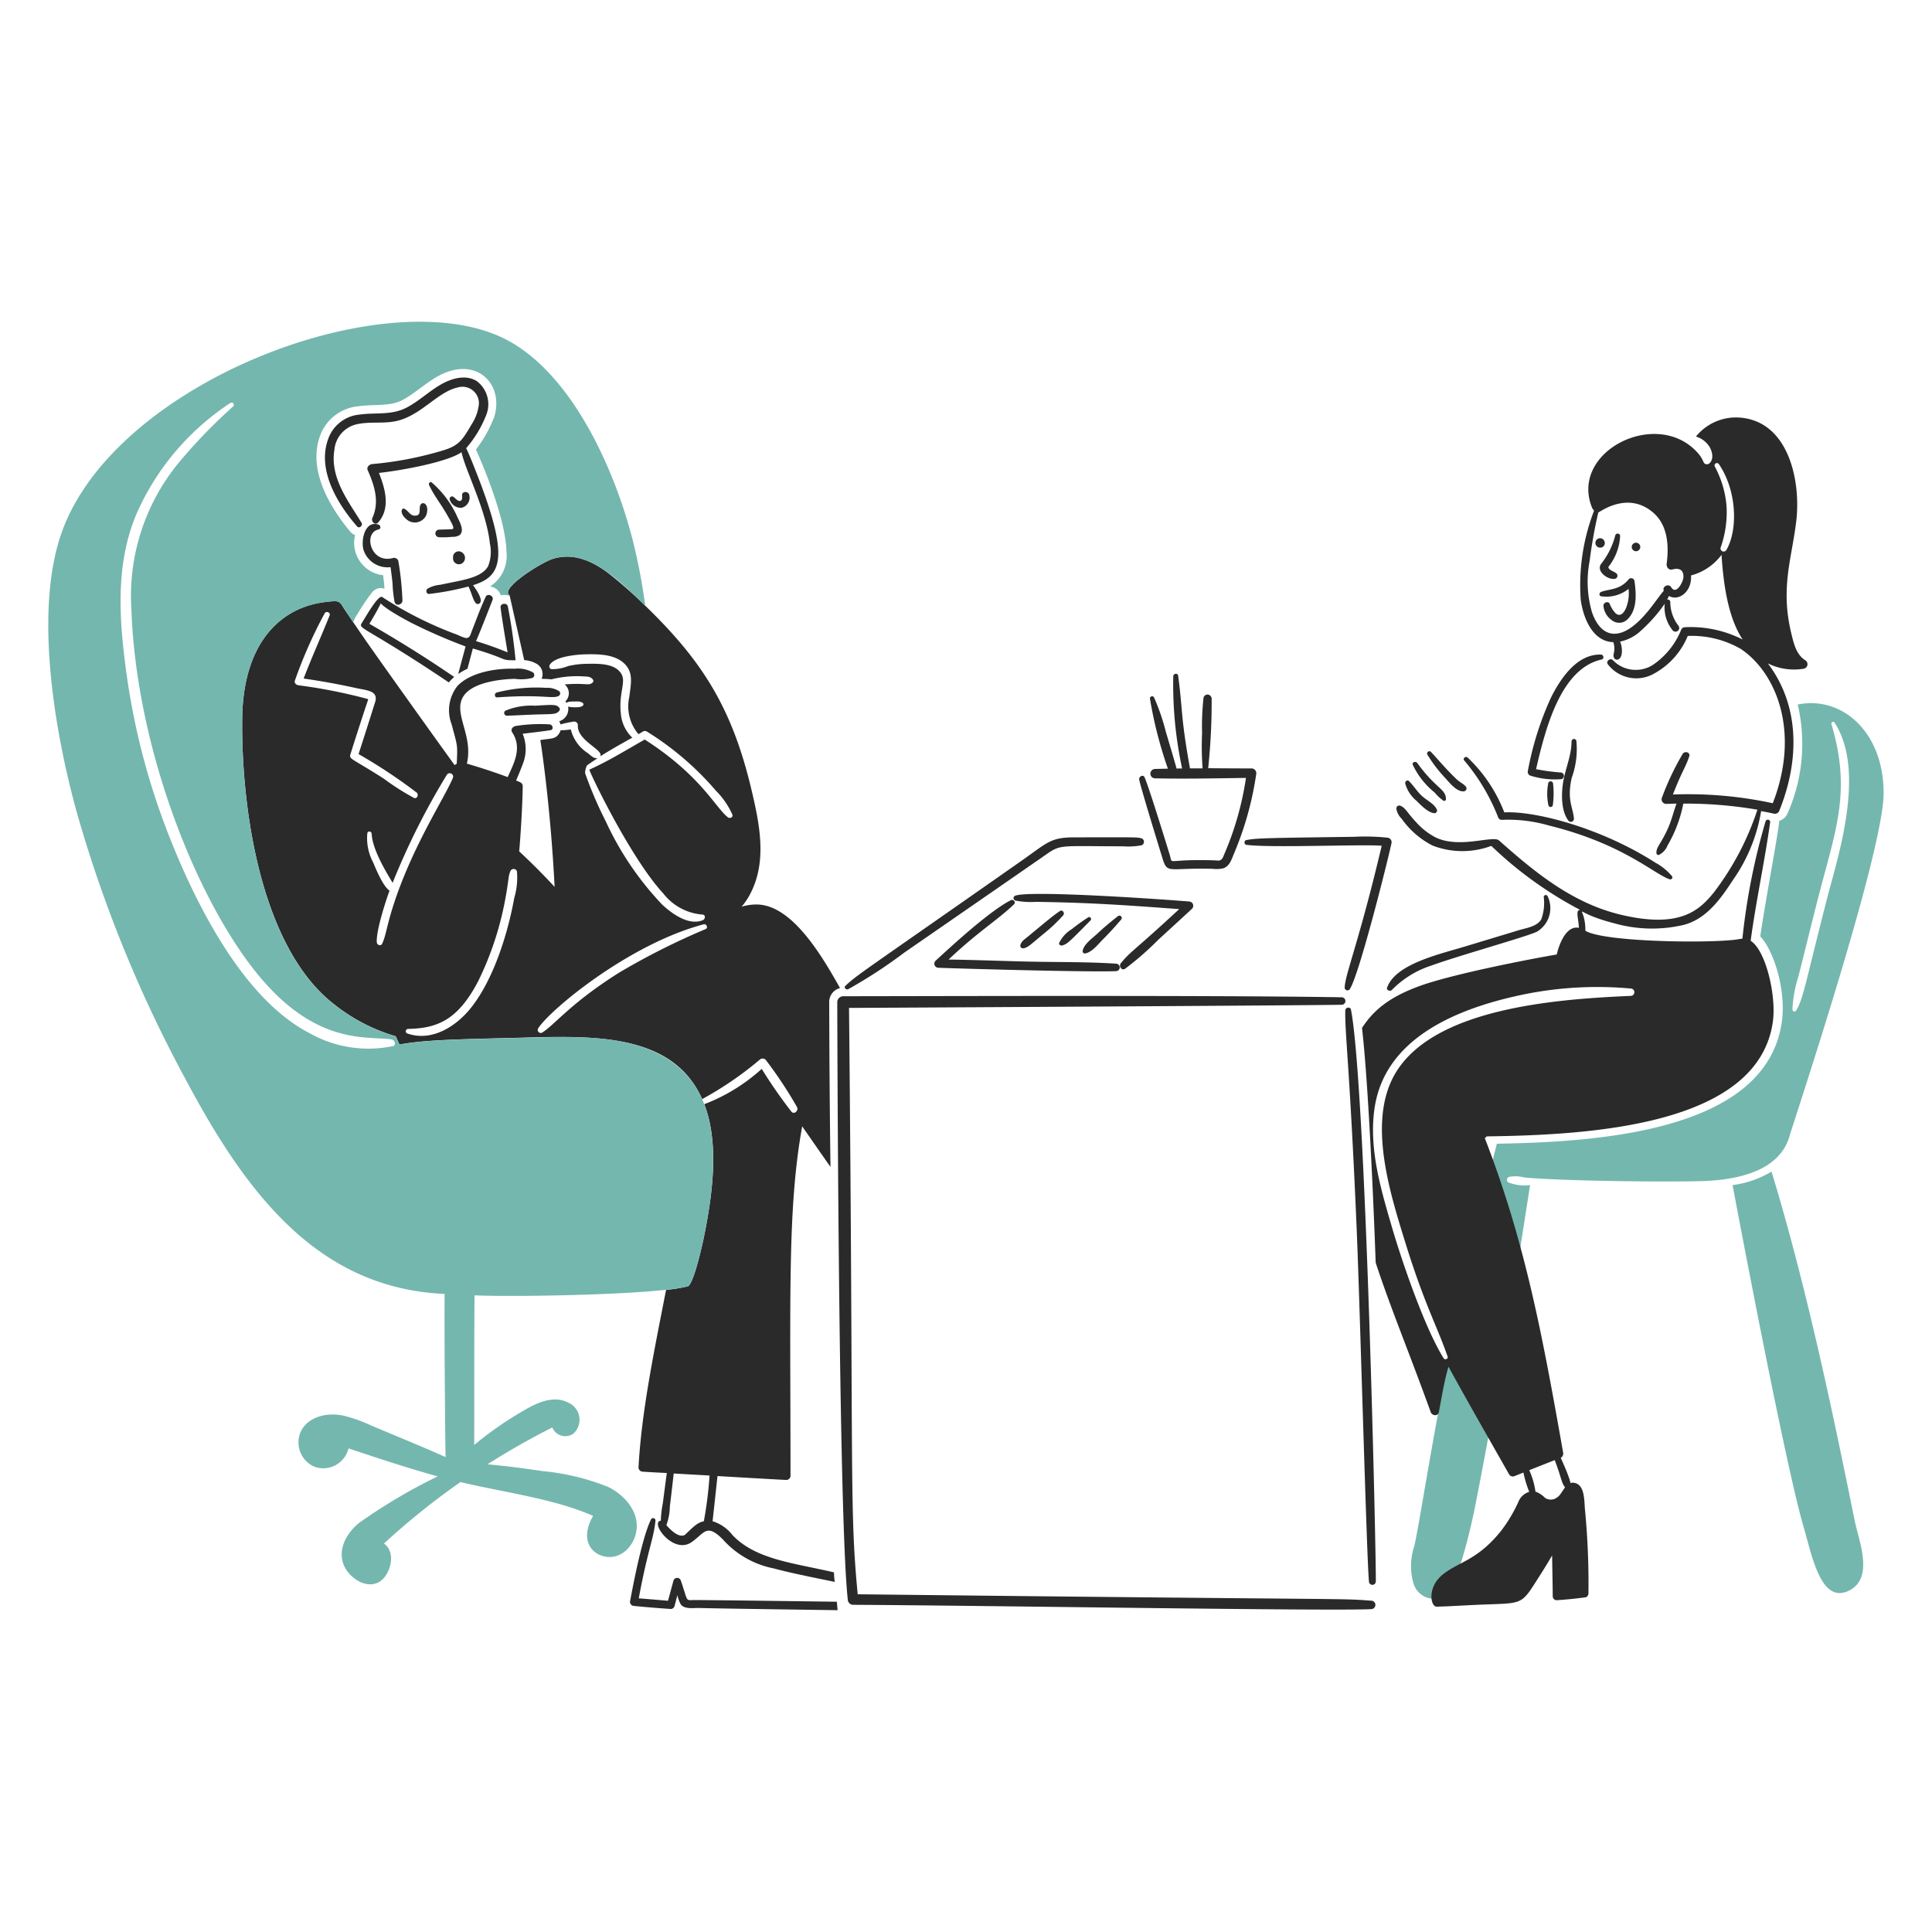 <svg xmlns="http://www.w3.org/2000/svg" width="124" height="124" fill="none"><path fill="#74B7AE" d="M115.382 45.22a11.04 11.04 0 0 1-.635 6.948.88.88 0 0 1-.554.52c0 .476-.906 5.226-1.215 7.415.806.806 1.683 3.371 1.384 5.483-.976 6.896-11.307 7.711-18.287 7.82-.358 1.302-2.03 8.605-2.542 11.036-1.58 7.54-2.364 13.046-2.762 14.796a4.03 4.03 0 0 0-.04 2.424 1.38 1.38 0 0 0 .776.842 1.4 1.4 0 0 0 1.145-.031c.981-.571 1.956-5.445 2.02-5.766C96.187 89 97.097 83.18 98.204 76.06a2.8 2.8 0 0 1-1.391-.17.2.2 0 0 1-.046-.296.2.2 0 0 1 .093-.061c.314-.058.636-.047.945.033 1.732.192 7.833.314 11.265.244 2.396-.05 5.154-.62 5.794-2.918.214-.77 6.03-18.166 6.03-21.98.005-3.97-2.707-6.272-5.513-5.694m1.891 12.425c-1.379 5.36-1.529 6.467-1.992 7.219a.129.129 0 0 1-.237-.068 7.8 7.8 0 0 1 .372-2.08c.153-.588 1.054-4.241 1.378-5.477 1.096-4.164 2.003-6.569.75-10.764a.114.114 0 0 1 .146-.14.1.1 0 0 1 .062.052c2.032 3.133.186 8.67-.479 11.258"/><path fill="#74B7AE" d="M113.701 75.195a6.5 6.5 0 0 1-2.499.868c.646 3.457 3.431 18.072 4.538 21.867.549 1.877 1.108 5.005 2.89 4.18 1.695-.785.669-3.215.406-4.518-1.484-7.35-3.146-15.2-5.335-22.397"/><path fill="#2A2A2A" d="M88.005 102.736c-2.198-.164-.083-.038-32.955-.412-.543-5.62-.258-7.575-.558-37.634 8.212-.04 29.295-.16 31.62-.202a.24.24 0 0 0 0-.48c-8.34-.145-29.672-.062-31.995-.068a.386.386 0 0 0-.379.379c0 .092.062 32.855.675 38.343a.345.345 0 0 0 .338.338c8.61.044 30.795.414 33.259.277a.272.272 0 0 0 .187-.464.27.27 0 0 0-.192-.077"/><path fill="#2A2A2A" d="M86.709 64.803c-.041-.21-.36-.155-.365.047-.036 1.452.296 3.738.736 14.168.2 4.734.64 21.08.783 22.481a.22.22 0 0 0 .22.22.22.22 0 0 0 .22-.22c.032-1.226-.636-31.728-1.594-36.696M54.436 63.49a31 31 0 0 0 3.595-2.344c1.182-.817 8.258-5.708 8.847-6.118 1.263-.881.838-.71 5.2-.71.393.03.79.009 1.178-.062a.237.237 0 0 0 0-.452c-.323-.08-.275-.062-4.255-.062-1.594 0-1.729.31-3.518 1.56-10.223 7.158-10.442 7.242-11.23 7.975-.108.102.048.274.182.212m20.145-8.498c.356 1.158.291.693 3.228.77q.347.042.69-.026c.433-.132.557-.608.715-.98a20.7 20.7 0 0 0 1.411-5.051.31.31 0 0 0-.29-.385c-.925 0-1.86-.007-2.79-.014q.234-2.229.223-4.47a.28.28 0 0 0-.195-.248.267.267 0 0 0-.325.182q-.126 1.141-.095 2.29-.053 1.128.034 2.255h-.81c-.615-3.383-.467-3.851-.763-5.956-.025-.183-.303-.128-.31.04-.041 1.99.15 3.977.567 5.923-.124 0-.236 0-.358.007 0-.059-.629-2.17-.688-2.37q-.286-1.133-.757-2.202a.142.142 0 0 0-.263.067c.253 1.535.64 3.044 1.154 4.511-.276.007-.553.012-.823.02a.3.3 0 0 0 0 .602c1.945.04 3.89 0 5.834-.028a19.6 19.6 0 0 1-1.404 4.924c-.068.155-.108.327-.297.372-.137.032.041-.02-1.338-.02-2.069 0-1.66.286-1.857-.352-.16-.52-1.345-4.373-1.611-4.963-.095-.21-.38-.047-.345.149.085.475 1.322 4.494 1.464 4.953m14.451-1.229a14 14 0 0 0-2.133-.054c-5.839.078-6.243.088-6.91.21-.148.026-.154.28 0 .303 1.474.213 7.534-.047 8.692.062-1.48 6.262-2.356 8.264-2.377 9.11a.18.18 0 0 0 .133.166.18.18 0 0 0 .198-.078c.585-.879 2.377-7.998 2.674-9.362a.293.293 0 0 0-.277-.357"/><path fill="#2A2A2A" d="M65.079 58.042c.141-.136-.035-.347-.202-.263-1.32.656-3.75 2.888-4.836 3.89a.263.263 0 0 0 .189.445c1.048.043 9.628.293 11.412.216a.24.24 0 0 0 0-.479c-1.89-.124-3.809-.092-5.704-.135-1.688-.039-3.37-.108-5.058-.129 1.951-1.84 3.166-2.548 4.199-3.545"/><path fill="#2A2A2A" d="M72.21 62.177c.761-.572 1.48-1.2 2.148-1.877q1.08-.988 2.154-1.98a.273.273 0 0 0-.186-.459c-1.46-.124-10.116-.734-11.156-.377a.165.165 0 0 0 0 .316 5 5 0 0 0 1.317.082c3.573.054 5.693.21 9.197.466-2.954 2.738-3.132 2.713-3.748 3.478-.148.18.051.5.274.351"/><path fill="#2A2A2A" d="M68.023 58.475c-.519.355-.949.73-2.053 1.64-.195.163-.411.285-.479.541a.166.166 0 0 0 .155.21c.288-.016.43-.182 1.277-.885a10.3 10.3 0 0 0 1.317-1.236c.117-.139-.04-.39-.217-.27m.135 2.209c.342-.075.511-.274 1.837-1.612.093-.095-.028-.272-.149-.196q-.546.35-1.054.756a2.13 2.13 0 0 0-.81.878c-.04.1.075.196.176.174m3.579-1.871c-.446.35-.873.7-1.283 1.088-.31.295-.884.682-.965 1.12a.14.14 0 0 0 .168.17c.445-.076.856-.63 1.162-.93.403-.4.769-.812 1.135-1.236a.151.151 0 1 0-.217-.212M29.74 36.085a.42.42 0 0 0-.094-.635.363.363 0 0 0-.567.337.378.378 0 0 0 .661.298m6.158 8.284a1.4 1.4 0 0 0-.858-.223 10.2 10.2 0 0 0-3.168.304c-.162.052-.14.323.041.31 2.92-.21 3.54.117 3.95-.095a.19.19 0 0 0 .079-.224.2.2 0 0 0-.044-.073m-1.551.926a4.3 4.3 0 0 0-1.904.317.174.174 0 0 0-.078.196.175.175 0 0 0 .166.128c.661-.019 1.323-.062 1.978-.08.989-.029 1.202.008 1.398-.249a.15.15 0 0 0-.027-.195c-.163-.195-.32-.193-1.533-.117m54.976 18.254a6.2 6.2 0 0 1 2.538-1.574c1.772-.645 6.122-1.854 6.78-2.174a1.76 1.76 0 0 0 .696-2.263.131.131 0 0 0-.222-.05.13.13 0 0 0-.034.084c.061.48.008.97-.156 1.426-.276.48-.972.56-1.458.71q-1.73.525-3.458 1.046c-1.694.512-4.435 1.12-4.983 2.633-.062.165.176.257.297.162m13.593-28.485a.3.3 0 0 0 .078-.156.31.31 0 0 0-.294-.364.3.3 0 0 0-.215.089.3.3 0 0 0-.089.215.306.306 0 0 0 .364.297.3.3 0 0 0 .156-.08m2.087-.232a.27.27 0 0 0-.193.08.27.27 0 0 0 0 .387.27.27 0 0 0 .386 0 .27.27 0 0 0 .08-.194.273.273 0 0 0-.273-.273m-1.391 2.323a.204.204 0 0 0 .196-.241.2.2 0 0 0-.054-.103c-.128-.129-.554-.224-.52-.434a3.43 3.43 0 0 0 .749-1.979.156.156 0 0 0-.137-.15.16.16 0 0 0-.107.023.17.17 0 0 0-.066.086 4.9 4.9 0 0 1-.93 1.86c-.284.467.437.987.869.938m.925.02c-.562.708-1.285.62-1.776.817-.121.05-.155.243 0 .278a2.27 2.27 0 0 0 1.763-.474 2.5 2.5 0 0 1-.163 1.23c-.124.284-.352.602-.668.337a1.8 1.8 0 0 1-.378-.608c-.1-.203-.393-.088-.405.108a1.26 1.26 0 0 0 .554.953.75.75 0 0 0 .992-.068c.64-.609.561-1.68.445-2.48a.217.217 0 0 0-.364-.093m-6.301 12.611c.64.2 1.311.276 1.979.222a.22.22 0 0 0 .16-.213.22.22 0 0 0-.16-.212q-.82-.057-1.627-.216c.6-2.604 1.581-6.46 4.206-7.037.183-.04.136-.31-.04-.317-1.526-.05-2.574 1.505-3.187 2.714a19.8 19.8 0 0 0-1.506 4.761.25.25 0 0 0 .175.298"/><path fill="#2A2A2A" d="M101.174 47.54a.158.158 0 0 0-.268-.06.16.16 0 0 0-.042.102c0 .925-.408 1.769-.547 2.674-.111.729-.124 1.83.365 2.438a.2.2 0 0 0 .215.04.2.2 0 0 0 .089-.073.2.2 0 0 0 .034-.11c-.052-.715-.468-1.2-.142-2.633a5.4 5.4 0 0 0 .296-2.377m-10.258 3.858c.275.271.716.736 1.108.79a.171.171 0 0 0 .189-.248c-.169-.352-.648-.582-.93-.837-.324-.292-.546-.664-.844-.966-.115-.116-.27.006-.248.148.12.437.374.826.725 1.113m1.168-.528q.245.297.558.52a.11.11 0 0 0 .107-.002.11.11 0 0 0 .055-.092c0-.673-.645-.668-1.843-2.33-.094-.13-.354-.053-.284.124.33.692.81 1.3 1.407 1.78m.636-.979c.282.304.755.938 1.228.898a.19.19 0 0 0 .162-.115.19.19 0 0 0-.033-.195c-.153-.178-.39-.28-.567-.446-.706-.667-1.173-1.248-1.668-1.776a.147.147 0 0 0-.245.075.15.15 0 0 0 .015.1 8.8 8.8 0 0 0 1.108 1.459"/><path fill="#2A2A2A" d="M96.15 52.445a.24.24 0 0 0 .23.175 9.4 9.4 0 0 1 3.018.359c4.806 1.184 6.776 3.142 7.773 3.457.102.032.216-.094.148-.19a3.6 3.6 0 0 0-1.06-.87c-3.493-2.242-7.73-3.342-9.71-3.235a9.6 9.6 0 0 0-2.35-3.518c-.114-.116-.33.039-.23.175a12.9 12.9 0 0 1 2.181 3.647"/><path fill="#2A2A2A" d="M99.364 50.303c-.087.46-.08.934.02 1.392a.146.146 0 0 0 .277 0c.064-.462.07-.929.02-1.392a.16.16 0 0 0-.271-.112.16.16 0 0 0-.046.112"/><path fill="#2A2A2A" d="M115.878 42.383c-.59-.355-.754-1.095-.905-1.716-.722-2.964.037-4.836.318-7.246.3-2.586-.507-6.459-3.72-6.625a3.31 3.31 0 0 0-2.722 1.222c.37.11.686.353.885.682.378.694.025 1.185-.263 1.087-.18-.062-.121-.274-.473-.682-2.595-2.996-8.333-.133-6.801 3.519q.052.078.115.148a13.3 13.3 0 0 0-.857 5.734c.186 1.291.83 2.68 2.093 2.708.186.617-.094.777.062 1.033.116.191.517.134.486-.547a1.6 1.6 0 0 0-.114-.52c.43-.091.832-.282 1.175-.558a10 10 0 0 0 1.688-1.87c-.061.599.113 1.2.486 1.673a.24.24 0 0 0 .27.108.23.23 0 0 0 .096-.052.25.25 0 0 0 .063-.088.25.25 0 0 0-.017-.21 2.5 2.5 0 0 1-.54-1.54.2.2 0 0 0-.015-.073.16.16 0 0 0-.188-.083q.064-.115.115-.236c.649.363 1.491-.297 1.418-1.317a3.58 3.58 0 0 0 1.958-1.324c.115 1.755.388 3.981 1.358 5.436a7.36 7.36 0 0 0-3.701-.79.28.28 0 0 0-.236.135 4.95 4.95 0 0 1-1.844 2.295 2.045 2.045 0 0 1-2.546-.31c-.162-.176-.466.054-.331.256a2.306 2.306 0 0 0 2.844.669 4.86 4.86 0 0 0 2.289-2.485 6.3 6.3 0 0 1 3.397.83c2.304 1.54 3.834 5.35 2.059 9.907a25.8 25.8 0 0 0-6.409-.56c.583-1.498.814-1.742 1.048-2.445.086-.264-.27-.364-.413-.176a17.3 17.3 0 0 0-1.35 2.852.3.3 0 0 0-.005.134.3.3 0 0 0 .158.207q.062.03.13.031l.662-.02c-.182.507-.31 1.041-.527 1.54-.458 1.048-.767 1.216-.763 1.628a.14.14 0 0 0 .014.057.14.14 0 0 0 .037.045q.024.018.053.026a.14.14 0 0 0 .059 0c.252-.128.449-.344.553-.608a8.6 8.6 0 0 0 1.013-2.687 27.3 27.3 0 0 1 4.754.391 17.9 17.9 0 0 1-2.809 5.328c-.93 1.138-2.165 2.307-5.929 1.419-3.092-.73-5.488-2.674-7.847-4.775-.386-.343-2.542.552-4.072-.195a4.4 4.4 0 0 1-1.256-.986c-.614-.655-.669-.919-1.027-1.054a.19.19 0 0 0-.236.182c.038.253.16.486.344.662a5.5 5.5 0 0 0 1.984 1.722 5.32 5.32 0 0 0 3.769.02 24.9 24.9 0 0 0 5.699 4.106c-.305.026-.116.466-.074 1.154-.777-.161-1.24.93-1.426 1.71-2.06.354-6.787 1.29-8.804 2.025-2.073.755-3.008 1.643-3.694 2.688.403 3.441.755 11.49.878 15.066.978 2.976 2.19 5.865 3.534 9.596.082.23.465.284.52 0 .169-.871.35-2.036.62-2.917 1.27 2.316 2.585 4.61 3.89 6.908a.28.28 0 0 0 .304.129l.615-.245a7 7 0 0 0 .373 1.24 1.07 1.07 0 0 0-.693.635 9.5 9.5 0 0 1-1.101 1.85c-1.507 1.893-2.688 1.984-3.728 2.796s-.832 2.097-.411 2.087c.837-.021 1.681-.077 2.518-.115 2.883-.131 2.846.078 3.816-1.445.365-.573.73-1.141 1.067-1.728.013.877.034 1.748.04 2.626a.253.253 0 0 0 .248.248 27 27 0 0 0 1.861-.186.25.25 0 0 0 .182-.244 49 49 0 0 0-.223-5.394c-.049-.48.006-1.504-.601-1.688-.652-.199.088.648-.954-1.626a.31.31 0 0 0 .157-.32c-1.325-7.492-2.413-13.434-5.031-20.204a.3.3 0 0 0 .115-.108c6.839-.086 17.452-.739 18.375-7.368.226-1.628-.434-4.55-1.426-5.186.344-2.546.892-5.052 1.249-7.59a.15.15 0 0 0-.107-.177.15.15 0 0 0-.111.011.15.15 0 0 0-.072.084 42 42 0 0 0-1.488 7.536c-.156.014-.31.05-.467.068-1.994.237-8.463.134-9.61-.574 0-1.868-1.163-1.25 1.878-.473 1.456.41 2.993.44 4.464.088 1.437-.395 2.335-1.655 3.113-2.852a10.7 10.7 0 0 0 1.823-4.443q.405.07.811.162a.304.304 0 0 0 .364-.21c1.292-3.205 1.317-6.715-.744-9.433a3.77 3.77 0 0 0 2.323.338.296.296 0 0 0 .197-.404.3.3 0 0 0-.106-.13m-8.613-4.687c-.17-.275-.6-.047-.479.223-.406.434-1.138 1.696-2.127 2.377-1.024.705-1.97.46-2.48-.992a7 7 0 0 1-.155-3.286 31 31 0 0 1 .558-3.126c.093-.012 1.867-1.404 3.512 0 .951.811 1.029 2.125.877 3.285-.029.223.128.434.372.373.478-.129.728.07.702.506-.013.282-.458 1.161-.78.64m3.539-2.397a.203.203 0 0 1-.356-.007.2.2 0 0 1-.016-.141 6.8 6.8 0 0 0 .385-2.604 6.4 6.4 0 0 0-.757-2.6.155.155 0 0 1 .057-.204.153.153 0 0 1 .207.049c1.195 1.766 1.201 4.277.48 5.506zM100.45 95.455c-.263.385-.328.523-.489.635a.67.67 0 0 1-.797.048 1.6 1.6 0 0 0-.615-.403 5 5 0 0 0-.399-1.375c1.981-.785 1.286-.506 1.635-.647.415 1.07.427 1.469.662 1.742zm4.211-32.01a.237.237 0 0 1 0 .474c-4.874.207-12.73.806-15.147 5.044-1.736 3.044-.325 7.542.682 10.785 1.251 4.03 2.053 5.394 2.715 7.32.053.155-.177.237-.257.108-1.233-1.984-2.691-6.262-3.343-8.502-.706-2.425-1.457-4.97-1.093-7.523.646-4.54 5.327-6.488 9.832-7.378a23.7 23.7 0 0 1 6.609-.328zM24.297 33.982c.162-.034.142-.263 0-.31-.899-.302-1.155 1.06-.952 1.662a1.624 1.624 0 0 0 1.722 1.067c.047.35.093.695.128 1.046q.02.596.128 1.182c.077.296.475.203.507-.068a19 19 0 0 0-.264-2.552.28.28 0 0 0-.337-.196c-1.446.402-1.942-1.619-.932-1.831"/><path fill="#2A2A2A" d="M30.61 30.423c-.087-.224-.564-1.446-.694-1.654a7.3 7.3 0 0 0 1.31-2.181 1.86 1.86 0 0 0-.616-2.12c-.716-.458-1.641-.179-2.322.215-.778.45-1.432 1.093-2.236 1.5-.945.477-1.95.283-2.957.424a2.36 2.36 0 0 0-1.959 1.385c-.877 2.033.473 4.288 1.777 5.788.128.175.403-.047.29-.23-.875-1.426-2.046-2.914-1.736-4.712a1.84 1.84 0 0 1 1.452-1.612c.837-.186 1.715-.014 2.552-.21 1.57-.366 2.617-1.867 3.906-2.147a1.054 1.054 0 0 1 1.338 1.229 2.95 2.95 0 0 1-.44 1.128c-.604 1.035-.83 1.376-1.836 1.681a22.5 22.5 0 0 1-4.552.878c-.168.015-.375.186-.29.385.434.992.777 2.017.304 3.073-.103.23.182.506.372.29.8-.908.46-2.147.047-3.18 1.38-.146 4.395-.69 5.301-1.33.244 1.167 1.595 3.72 1.823 5.874.104.48.064.98-.114 1.439-.426.773-1.7.898-3.066 1.195a2 2 0 0 0-.81.243.196.196 0 0 0 .047.351q1.3-.147 2.566-.482c.287.6.376 1.276.689 1.097.3-.172-.144-.84-.394-1.182 1.823-.564 2.37-1.703.248-7.135"/><path fill="#2A2A2A" d="M26.086 33.327a.806.806 0 0 0 1.256-.23c.095-.209.14-.585-.053-.75a.186.186 0 0 0-.291.041c-.157.24.101.698-.358.709-.338.009-.438-.347-.71-.452-.146-.057-.311.29.156.682m3.404-1.175c-.155-.01-.278-.195-.398-.27a.157.157 0 0 0-.23.175.75.75 0 0 0 .763.534.67.67 0 0 0 .5-.79c-.032-.297-.497-.297-.466 0 .014.13.02.362-.17.351m-1.782-1.189c-.108-.081-.215.067-.168.168.284.614.717 1.168 1.06 1.75.72 1.222.549 1.07.175 1.093-.196.012-.391.01-.587.02a.243.243 0 0 0 0 .486q.423.02.844-.026a.8.8 0 0 0 .473-.115c.31-.272.027-.791-.115-1.08a6.35 6.35 0 0 0-1.682-2.296m4.869 10.906a23 23 0 0 0-2.026-.722c0-.007.007-.007.007-.014.11-.208.992-2.45 1.06-2.64.089-.257-.33-.439-.445-.187-.33.71-.598 1.451-.885 2.182-.082.209-.124.496-.405.459a2.5 2.5 0 0 1-.5-.196 23.7 23.7 0 0 1-4.855-2.435c-.258-.147-1.042 1.258-1.317 1.689-.237.372.332.258 5.598 3.795q.155-.193.345-.351a81 81 0 0 0-5.443-3.41c.243-.412.484-.818.695-1.24.101-.205-.35-.062 1.992 1.175a35 35 0 0 0 3.451 1.504c.062 0 .045-.069-.439 1.783q.28-.198.594-.338l.345-1.302c2.435.722 1.67.757 2.742.757a35 35 0 0 0-.496-3.458c-.053-.257-.496-.203-.467.062.122.946.294 1.915.45 2.887m21.136 60.933c-.18 0-7.221-.098-9.11-.108-.64-.004-.412.193-.905-1.25a.248.248 0 0 0-.472 0l-.352 1.297c-.628-.054-1.25-.108-1.877-.156.582-3.146.96-3.812 1.074-4.997a.152.152 0 0 0-.284-.074c-.554 1.108-1.11 3.997-1.344 5.234a.262.262 0 0 0 .243.324c.79.079 1.574.141 2.364.196a.254.254 0 0 0 .243-.186c.062-.236.124-.466.183-.702q.063.297.202.567c.227.359.83.248 1.182.257 1.188.036 8.88.141 8.9.141a13 13 0 0 1-.047-.543"/><path fill="#2A2A2A" d="M47.014 98.527a2.6 2.6 0 0 0-1.279-.892c.066-.59.248-2.273.315-2.898 1.508.088 3.196.186 4.422.251a.27.27 0 0 0 .264-.263c0-11.582-.196-17.178.75-22.433.607.87 1.208 1.742 1.816 2.603a977 977 0 0 1-.081-10.588.92.92 0 0 1 .695-.892c-1.11-1.965-2.955-5.163-5.166-5.355-.39-.026-.781.02-1.155.135q.345-.4.581-.871c1.07-2.097.572-4.475.027-6.753-1.266-5.289-3.234-8.246-6.79-11.696a29 29 0 0 0-2.327-2.056c-1.09-.835-2.294-1.356-3.605-.95-.749.233-3.43 1.923-2.776 2.33l.939 4.167c.26.017.513.089.744.21a.76.76 0 0 1 .372.992 10 10 0 0 1 .641.033 6.6 6.6 0 0 1 2.087-.186c.216.012.402 0 .554.186a.146.146 0 0 1 0 .202c-.287.241-.334.013-1.803.124a.732.732 0 0 1 .047 1.094q.046.04.074.094c.114-.114.434-.087.628-.094.598-.023.63.383 0 .372a2 2 0 0 1-.527-.04.816.816 0 0 1-.567.938.8.8 0 0 1 .081.203q.407-.113.824-.176a.233.233 0 0 1 .29.223c-.062 1.013 1.688 1.58 1.432 2.005.668-.425 1.364-.81 2.06-1.202a2.4 2.4 0 0 1-.736-1.566c-.14-1.273.338-1.984.047-2.506-.398-.71-1.492-.677-2.188-.668a5.6 5.6 0 0 0-1.25.148 2.7 2.7 0 0 1-1.066.196.186.186 0 0 1-.108-.27c.31-.536 1.692-.67 2.31-.682.776-.016 1.747-.013 2.383.506.735.602.513 1.392.419 2.216a2.76 2.76 0 0 0 .585 2.402c.095-.054.196-.108.29-.169a.24.24 0 0 1 .249 0 19 19 0 0 1 4.443 3.81c.44.439.795.956 1.047 1.525.062.183-.17.264-.29.17-.816-.643-1.729-2.675-5.336-4.991-1.168.661-2.329 1.384-3.552 1.931-.062.02 2.592 5.621 4.748 7.955a3.53 3.53 0 0 0 2.532 1.35c.203.04.149.298 0 .358-.905.372-1.983-.417-2.613-1.005a19.7 19.7 0 0 1-3.62-5.349c-.51-.998-.951-2.03-1.323-3.086a1.1 1.1 0 0 1 .124-.496q.337-.237.682-.46c-.257.034-.44-.174-.628-.323a2.54 2.54 0 0 1-1.094-1.52c-.847.106-.604-.021-.682.135-.266.53-.543.41-1.276.547.02.062.653 4.147.918 9.42a42 42 0 0 0-2.276-2.282c.032-.198.21-2.62.23-4.187 0-.231-.252-.279-.426-.358.032-.062.372-.882.46-1.141a2.56 2.56 0 0 0-.041-1.86c.594-.074 1.195-.137 1.79-.23.222-.033.148-.353-.048-.371a10 10 0 0 0-2.174.101c-.19.025-.364.222-.237.412.686 1.02.053 2.089-.29 2.87a38 38 0 0 0-2.62-.864c.439-1.841-.944-3.26-.203-4.35.58-.85 2.26-1.067 3.282-1.093a2.9 2.9 0 0 0 1.141-.062.213.213 0 0 0 .041-.338 1.95 1.95 0 0 0-1.189-.248c-1.186-.04-2.804.222-3.653 1.08a2.5 2.5 0 0 0-.398 2.48c.391 1.492.384 1.24.33 2.54a.6.6 0 0 0-.135.087c-.098-.124-4.845-6.741-5.908-8.293-1.772-2.583-1.098-1.66-1.39-2.065-.182-.251-.617-.152-.906-.124-2.935.299-5.371 2.604-5.43 7.475-.071 5.929 1.236 14.766 5.916 18.37a11.5 11.5 0 0 0 3.937 2.038l.242.532c1.426-.274 3.418-.336 6.903-.417 4.92-.113 10.509-.59 12.524 3.917a22 22 0 0 0 3.692-2.526.273.273 0 0 1 .42.054 27.5 27.5 0 0 1 1.978 2.992c.109.222-.19.5-.365.284a31 31 0 0 1-1.904-2.742 11.7 11.7 0 0 1-3.685 2.266c.9 2.34.62 5.394-.03 8.552-.061.304-.654 3.049-1.04 3.14q-.684.165-1.384.229c-.765 3.921-1.578 7.812-1.769 11.394a.276.276 0 0 0 .27.27c.513.037 1.027.061 1.547.087-.034.23-.202 1.526-.257 1.945a7 7 0 0 0-.128 1.116c-.725.08.793 2.21 1.984 1.371.827-.583.949-1.218 1.992-.175a5.9 5.9 0 0 0 3.289 1.87c1.358.372 3.509.768 3.896.865a6 6 0 0 1-.047-.615c-2.61-.61-5.017-.82-6.513-2.391M22.481 48.439c1.209-3.816 1.168-3.51 1.134-3.572a34 34 0 0 0-4.457-.885c-.142-.019-.29-.141-.23-.303a29.6 29.6 0 0 1 1.911-4.316c.095-.168.393-.053.318.135-.545 1.364-1.149 2.688-1.669 4.052a45 45 0 0 1 3.377.614c.674.146 1.394.168 1.23.838a377 377 0 0 1-1.081 3.397 34 34 0 0 1 3.748 2.485c.115.135.006.407-.186.331a16 16 0 0 1-1.945-1.24c-2.023-1.294-2.224-1.24-2.15-1.536m2.852 9.408c-.509 1.51-.551 2.205-.81 2.728-.088.176-.325.074-.338-.088-.062-.707.573-2.67.817-3.323-.42-.28-.872-1.382-1.047-1.802a3.3 3.3 0 0 1-.378-1.891c.036-.162.271-.116.277.04.044 1.126 1.183 2.849 1.344 3.154a46.5 46.5 0 0 1 3.477-6.93.22.22 0 1 1 .379.224c-.583 1.35-2.487 4.22-3.723 7.887zm7.671-.196c-.42 2.29-1.311 5.161-2.741 6.989-.952 1.216-2.521 2.241-4.113 1.695a.152.152 0 0 1 .04-.297c1.82-.041 3.178-.51 4.512-3.086a20.2 20.2 0 0 0 1.722-5.214c.257-1.364.175-1.472.35-1.86a.23.23 0 0 1 .22-.105.22.22 0 0 1 .186.16 4.7 4.7 0 0 1-.178 1.718zm12.291 1.978a45 45 0 0 0-5.58 2.81c-3.111 1.963-4.092 3.316-4.916 3.835a.194.194 0 0 1-.263-.263c.726-1.17 5.818-5.416 10.629-6.686.175-.046.304.225.128.304zm-.119 38.006c-.448.103-.665.359-1.225.882-.392.196-.888-.297-1.182-.628a3.6 3.6 0 0 0 .223-1.196c.058-.466.223-1.877.248-2.12.555.03 1.377.077 2.3.13a25 25 0 0 1-.366 2.935z"/><path fill="#74B7AE" d="M40.93 67.106c-2.334-.71-5.053-.55-8.387-.473-3.485.08-5.475.142-6.903.417l-.242-.532a11.5 11.5 0 0 1-3.937-2.037c-4.693-3.612-5.987-12.477-5.916-18.369.059-4.874 2.495-7.177 5.43-7.475.971-.099.69-.178 1.697 1.31q.088-.282.26-.52.421-.712.92-1.371a.714.714 0 0 1 .823-.27c-.014-.216-.014-.317-.087-.868a2.092 2.092 0 0 1-1.798-2.58.7.7 0 0 1-.305-.209c-1.936-2.332-2.641-4.552-1.864-6.355a2.9 2.9 0 0 1 2.38-1.7c.984-.14 2.001.024 2.79-.378.728-.372 1.466-1.054 2.208-1.488 2.48-1.454 4.368.36 3.729 2.533a8.3 8.3 0 0 1-1.179 2.108c.779 1.767 1.911 4.663 1.96 6.584a2.33 2.33 0 0 1-1.061 2.209.82.82 0 0 1 .696.573.82.82 0 0 1 .574.046l-.014-.062c-.655-.409 2.027-2.097 2.776-2.33 2.202-.681 4.154 1.285 5.932 3.006a37 37 0 0 0-.78-4.113c-1.203-4.77-4.092-11.17-8.563-13.169-7.724-3.45-24.599 2.993-28.072 12.477-1.837 5.016-.509 12.823.906 17.977a84.4 84.4 0 0 0 6.948 17.112c3.84 7.234 8.424 13.526 16.687 13.888-.027 2.154.034 9.528.062 10.473-1.187-.537-2.177-.937-4.788-2.032a9.3 9.3 0 0 0-1.824-.642c-.958-.183-2.133.034-2.646.96a1.7 1.7 0 0 0 .85 2.336 1.665 1.665 0 0 0 2.175-1.182c1.898.635 3.802 1.263 5.727 1.798a35 35 0 0 0-5.072 3.005c-.782.65-1.38 1.696-.945 2.715.349.818 1.526 1.612 2.37.979.625-.471.992-1.83.196-2.39a47 47 0 0 1 4.909-3.944c3.017.706 5.993 1.067 8.516 2.17-.787 1.347-.274 2.33.635 2.58 1.115.31 2.034-.649 2.154-1.695.138-1.209-.806-2.244-1.823-2.742a15 15 0 0 0-4.241-1.02 59 59 0 0 0-3.505-.434 48 48 0 0 1 4.16-2.363.903.903 0 0 0 1.357.391 1.2 1.2 0 0 0-.317-1.979c-.938-.496-1.984-.019-2.816.467a23 23 0 0 0-3.235 2.242c.006-1.493-.007-7.024.02-9.603 2.248.111 11.332-.012 13.675-.568.386-.09.977-2.836 1.04-3.14 1.132-5.491 1.137-10.686-4.242-12.323m-15.636.018a7.66 7.66 0 0 1-5.44-.822c-4.286-2.209-7.361-8.403-9.104-12.905a45.4 45.4 0 0 1-2.647-10.278c-.464-3.43-.711-6.977.696-10.224a16.43 16.43 0 0 1 5.996-7.037.144.144 0 0 1 .176.223 34 34 0 0 0-3.563 3.694 13.46 13.46 0 0 0-2.976 9.306c.303 9.06 4.307 18.972 8.299 23.684 3.645 4.301 6.776 3.73 8.374 3.943a.265.265 0 0 1 .19.416z"/></svg>